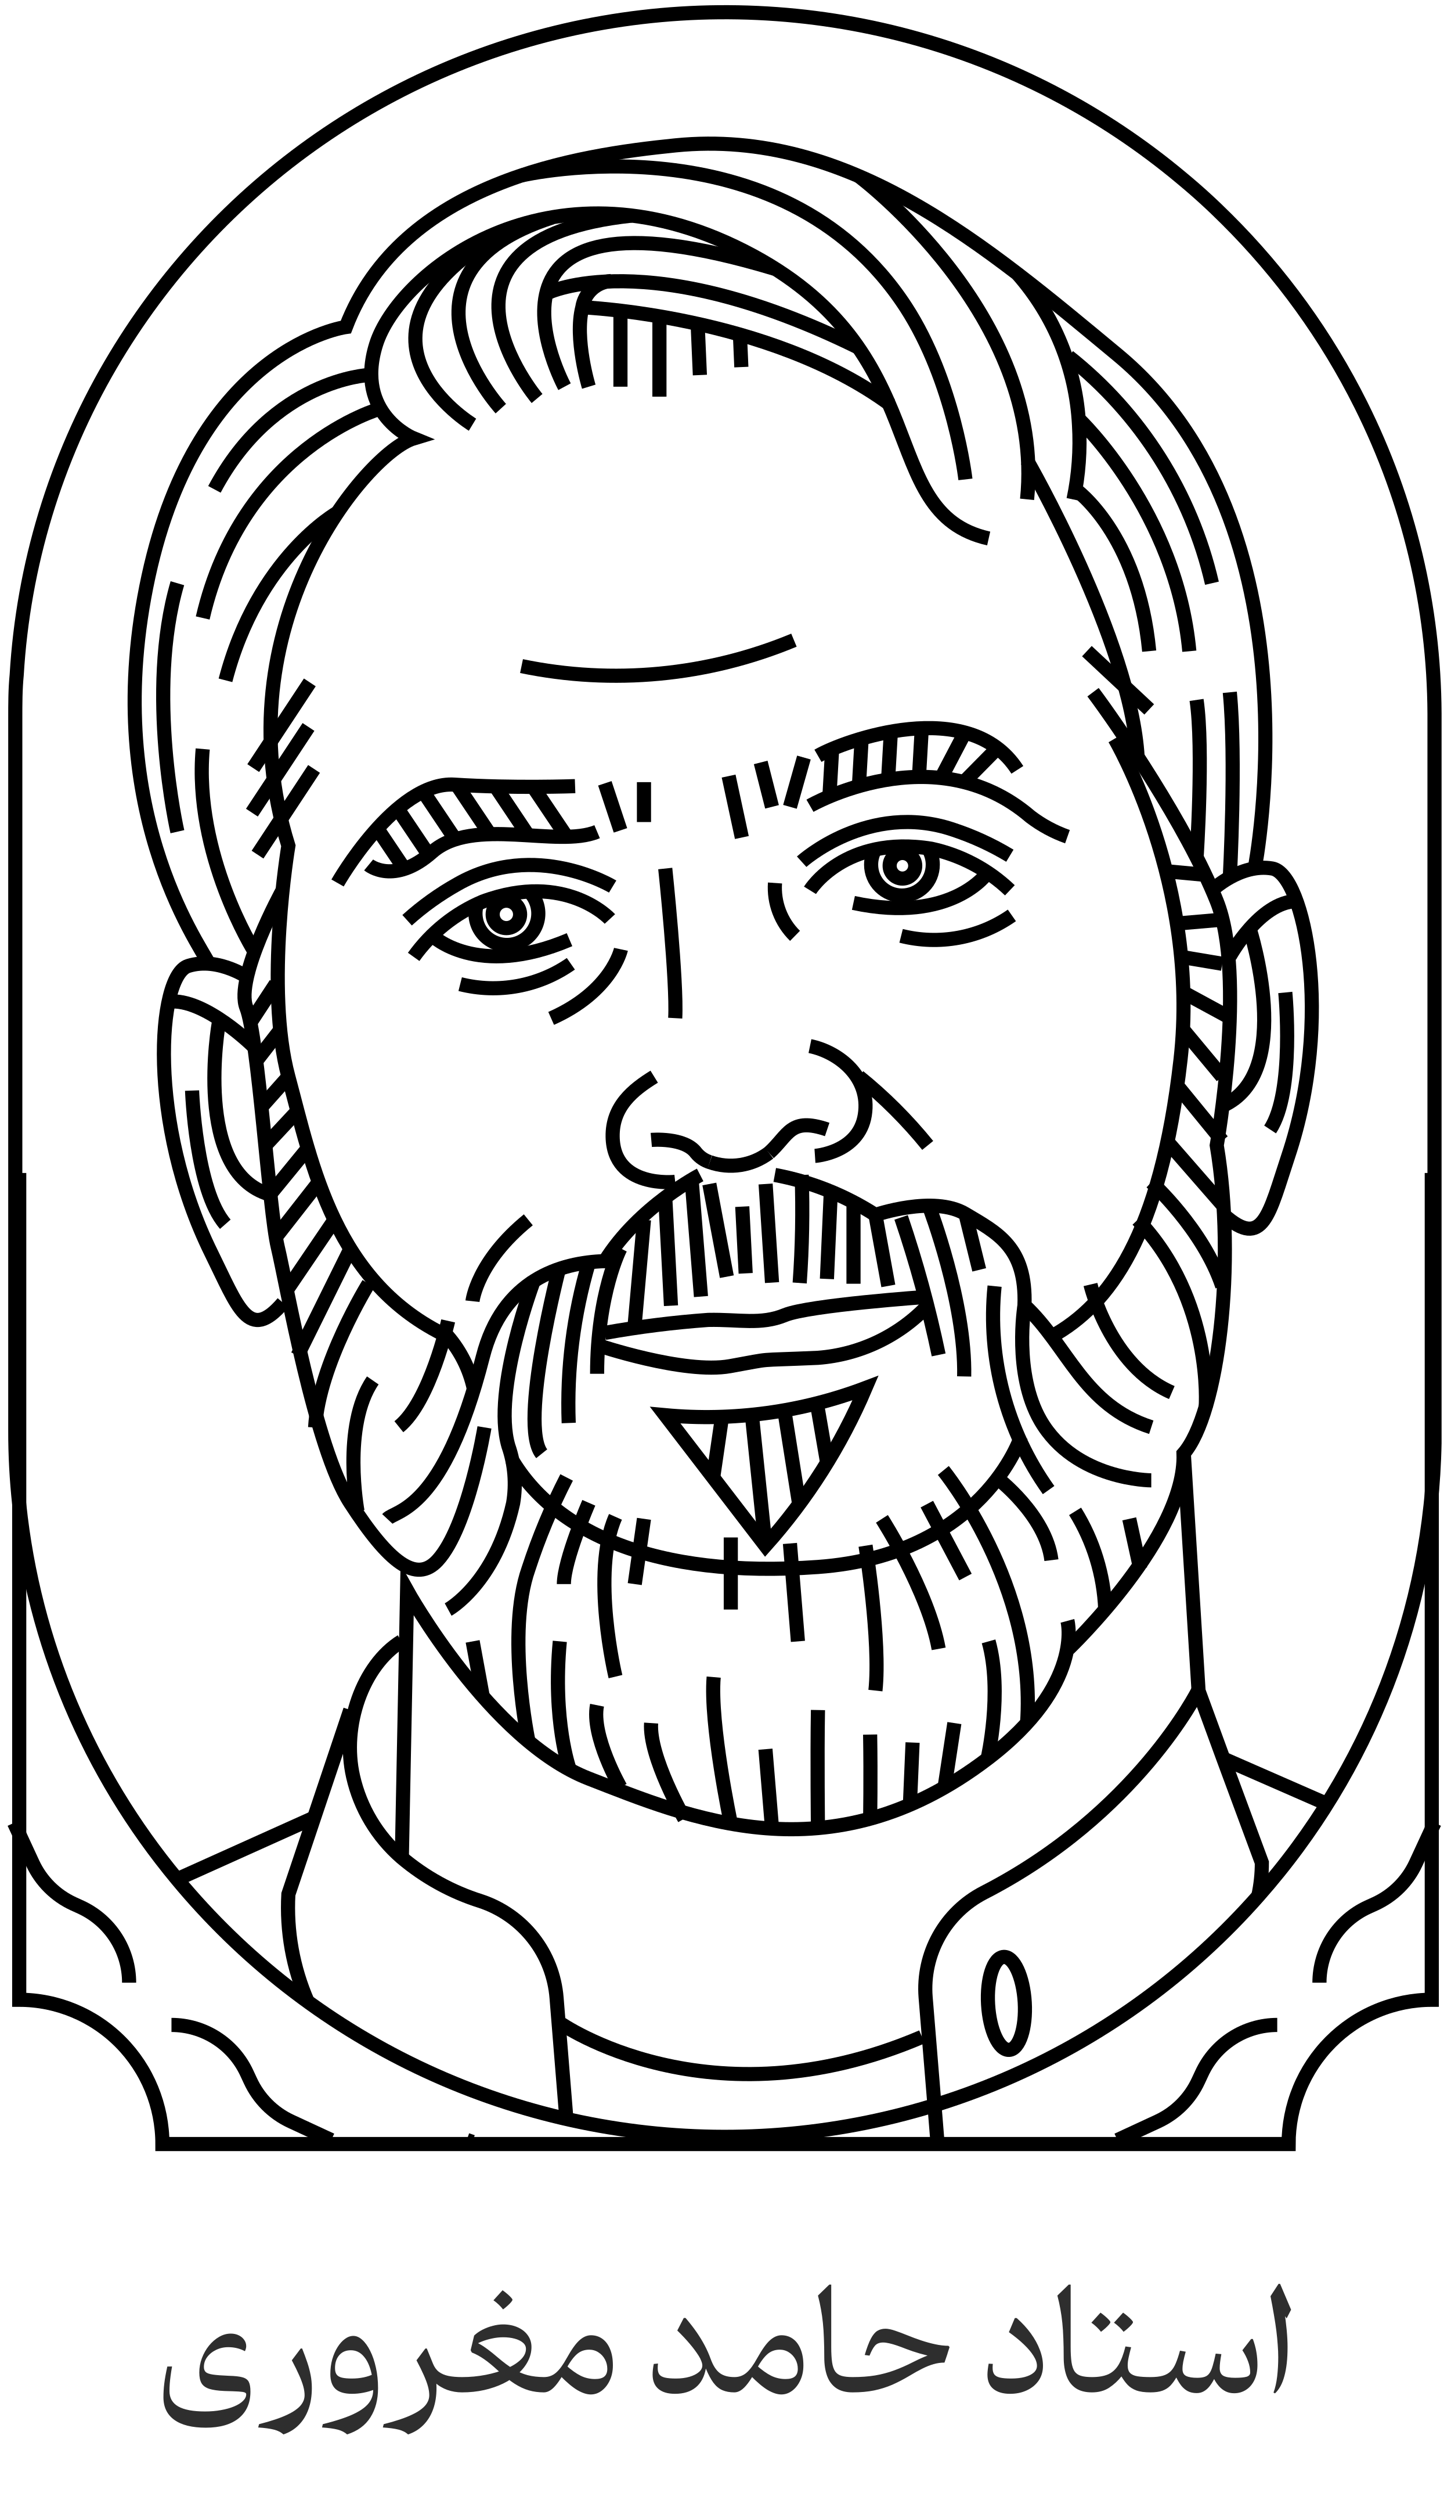 <svg width="151" height="260" viewBox="0 0 151 260" fill="none" xmlns="http://www.w3.org/2000/svg">
<g clip-path="url(#clip0_432_1929)">
<path d="M70.266 122.921C70.266 122.921 63.842 123.656 63.755 118.218C63.712 115.096 65.839 113.367 68.079 111.984" stroke="black" stroke-width="1.47" stroke-miterlimit="10"/>
<path d="M80.028 119.912C82.103 118.044 82.207 116.168 86.081 117.474" stroke="black" stroke-width="1.47" stroke-miterlimit="10"/>
<path d="M73.863 120.872C74.89 121.233 75.991 121.334 77.066 121.167C78.142 121 79.159 120.569 80.028 119.912" stroke="black" stroke-width="1.47" stroke-miterlimit="10"/>
<path d="M67.776 118.563C67.776 118.563 71.235 118.252 72.445 119.912C72.815 120.362 73.308 120.696 73.863 120.872" stroke="black" stroke-width="1.47" stroke-miterlimit="10"/>
<path d="M84.81 120.223C84.81 120.223 89.375 119.912 89.998 115.969C90.62 112.027 87.3 109.424 84.291 108.802" stroke="black" stroke-width="1.47" stroke-miterlimit="10"/>
<path d="M89.375 111.984C92.01 114.107 94.413 116.504 96.543 119.134" stroke="black" stroke-width="1.47" stroke-miterlimit="10"/>
<path d="M84.291 92.599C84.291 92.599 87.871 86.814 96.923 88.276C99.993 88.936 102.821 90.432 105.094 92.599" stroke="black" stroke-width="1.47" stroke-miterlimit="10"/>
<path d="M102.776 90.766C102.776 90.766 99.127 96.126 88.812 93.913" stroke="black" stroke-width="1.47" stroke-miterlimit="10"/>
<path d="M105.301 95.21C103.645 96.371 101.759 97.162 99.77 97.529C97.781 97.896 95.737 97.831 93.775 97.337" stroke="black" stroke-width="1.47" stroke-miterlimit="10"/>
<path d="M59.406 100.242C57.751 101.4 55.865 102.189 53.878 102.554C51.891 102.92 49.849 102.854 47.89 102.36" stroke="black" stroke-width="1.47" stroke-miterlimit="10"/>
<path d="M80.65 91.838C80.579 92.851 80.728 93.867 81.088 94.816C81.448 95.766 82.009 96.626 82.734 97.337" stroke="black" stroke-width="1.47" stroke-miterlimit="10"/>
<path d="M83.426 89.625C83.426 89.625 90.395 83.313 99.205 86.296C101.263 86.974 103.238 87.882 105.093 89.002" stroke="black" stroke-width="1.47" stroke-miterlimit="10"/>
<path d="M111.086 87.022C109.703 86.534 108.405 85.834 107.238 84.947C97.217 76.353 84.291 83.806 84.291 83.806" stroke="black" stroke-width="1.47" stroke-miterlimit="10"/>
<path d="M85.121 78.609C87.819 77.053 100.857 72.272 105.872 80.071" stroke="black" stroke-width="1.47" stroke-miterlimit="10"/>
<path d="M86.314 82.837L86.599 77.9" stroke="black" stroke-width="1.47" stroke-miterlimit="10"/>
<path d="M89.383 81.765L89.668 76.828" stroke="black" stroke-width="1.47" stroke-miterlimit="10"/>
<path d="M92.443 80.702L92.729 75.765" stroke="black" stroke-width="1.47" stroke-miterlimit="10"/>
<path d="M95.66 80.365L95.945 75.427" stroke="black" stroke-width="1.47" stroke-miterlimit="10"/>
<path d="M98.168 80.477L100.468 76.093" stroke="black" stroke-width="1.47" stroke-miterlimit="10"/>
<path d="M100.312 81.342L103.71 77.9" stroke="black" stroke-width="1.47" stroke-miterlimit="10"/>
<path d="M82.207 83.918L83.66 78.791" stroke="black" stroke-width="1.47" stroke-miterlimit="10"/>
<path d="M80.34 83.918L79.164 79.301" stroke="black" stroke-width="1.47" stroke-miterlimit="10"/>
<path d="M96.724 88.483C96.954 88.933 97.072 89.431 97.07 89.936C97.07 90.787 96.732 91.603 96.13 92.204C95.529 92.806 94.713 93.144 93.862 93.144C93.011 93.144 92.195 92.806 91.594 92.204C90.992 91.603 90.654 90.787 90.654 89.936C90.653 89.343 90.817 88.762 91.13 88.258" stroke="black" stroke-width="1.47" stroke-miterlimit="10"/>
<path d="M93.913 91.38C94.649 91.38 95.245 90.784 95.245 90.048C95.245 89.313 94.649 88.717 93.913 88.717C93.178 88.717 92.582 89.313 92.582 90.048C92.582 90.784 93.178 91.38 93.913 91.38Z" stroke="black" stroke-width="1.47" stroke-miterlimit="10"/>
<path d="M63.47 95.582C63.47 95.582 58.862 90.584 50.25 93.766C47.363 94.983 44.87 96.976 43.048 99.524" stroke="black" stroke-width="1.47" stroke-miterlimit="10"/>
<path d="M44.959 97.294C44.959 97.294 49.559 101.868 59.268 97.735" stroke="black" stroke-width="1.47" stroke-miterlimit="10"/>
<path d="M63.756 92.21C63.756 92.21 55.715 87.342 47.631 91.942C45.74 92.997 43.973 94.261 42.365 95.712" stroke="black" stroke-width="1.47" stroke-miterlimit="10"/>
<path d="M55.161 92.806C55.503 93.179 55.754 93.626 55.893 94.112C56.033 94.597 56.058 95.109 55.967 95.606C55.875 96.103 55.669 96.573 55.366 96.977C55.062 97.381 54.669 97.71 54.218 97.936C53.766 98.163 53.267 98.282 52.762 98.283C52.256 98.284 51.757 98.169 51.304 97.945C50.851 97.721 50.456 97.395 50.15 96.992C49.844 96.59 49.636 96.122 49.541 95.625C49.443 95.123 49.466 94.603 49.611 94.112" stroke="black" stroke-width="1.47" stroke-miterlimit="10"/>
<path d="M52.697 96.533C53.485 96.533 54.124 95.894 54.124 95.106C54.124 94.318 53.485 93.68 52.697 93.68C51.909 93.68 51.27 94.318 51.27 95.106C51.27 95.894 51.909 96.533 52.697 96.533Z" stroke="black" stroke-width="1.47" stroke-miterlimit="10"/>
<path d="M64.62 98.738C64.62 98.738 63.686 103.121 57.357 105.923" stroke="black" stroke-width="1.47" stroke-miterlimit="10"/>
<path d="M62.139 86.503C58.032 88.233 49.222 84.869 44.968 88.622C40.991 92.132 38.362 89.962 38.362 89.962" stroke="black" stroke-width="1.47" stroke-miterlimit="10"/>
<path d="M59.847 81.765C59.847 81.765 53.406 82.007 47.285 81.609C41.163 81.212 35.128 91.838 35.128 91.838" stroke="black" stroke-width="1.47" stroke-miterlimit="10"/>
<path d="M58.966 87.022L55.481 81.843" stroke="black" stroke-width="1.47" stroke-miterlimit="10"/>
<path d="M54.997 86.936L51.522 81.748" stroke="black" stroke-width="1.47" stroke-miterlimit="10"/>
<path d="M51.037 86.849L47.553 81.662" stroke="black" stroke-width="1.47" stroke-miterlimit="10"/>
<path d="M47.553 87.558L44.068 82.37" stroke="black" stroke-width="1.47" stroke-miterlimit="10"/>
<path d="M44.821 89.227L41.337 84.048" stroke="black" stroke-width="1.47" stroke-miterlimit="10"/>
<path d="M41.811 89.962L39.131 85.976" stroke="black" stroke-width="1.47" stroke-miterlimit="10"/>
<path d="M62.943 81.471L64.569 86.365" stroke="black" stroke-width="1.47" stroke-miterlimit="10"/>
<path d="M69.23 90.334C69.23 90.334 70.475 102.118 70.267 105.897" stroke="black" stroke-width="1.47" stroke-miterlimit="10"/>
<path d="M62.943 138.631C66.502 137.992 70.093 137.542 73.699 137.282C76.916 137.213 79.172 137.818 81.68 136.781C84.187 135.743 96.456 134.887 96.456 134.887" stroke="black" stroke-width="1.47" stroke-miterlimit="10"/>
<path d="M96.542 135.795C93.542 138.962 89.47 140.898 85.12 141.225C78.203 141.536 80.797 141.225 75.981 142.09C71.165 142.954 62.148 139.893 62.148 139.893" stroke="black" stroke-width="1.47" stroke-miterlimit="10"/>
<path d="M80.625 122.203C84.355 122.895 87.915 124.308 91.104 126.362C91.104 126.362 97.156 124.278 100.468 126.258C103.779 128.238 106.823 129.674 106.615 135.769C111.189 140.032 112.668 146.145 119.809 148.445" stroke="black" stroke-width="1.47" stroke-miterlimit="10"/>
<path d="M80.34 133.4L79.674 123.146" stroke="black" stroke-width="1.47" stroke-miterlimit="10"/>
<path d="M83.426 122.203C83.557 125.951 83.488 129.703 83.219 133.443" stroke="black" stroke-width="1.47" stroke-miterlimit="10"/>
<path d="M93.775 126.622C95.367 131.305 96.672 136.081 97.683 140.922" stroke="black" stroke-width="1.47" stroke-miterlimit="10"/>
<path d="M96.724 125.584C96.724 125.584 100.502 135.475 100.338 143.162" stroke="black" stroke-width="1.47" stroke-miterlimit="10"/>
<path d="M103.503 133.772C102.74 141.289 104.737 148.828 109.123 154.981" stroke="black" stroke-width="1.47" stroke-miterlimit="10"/>
<path d="M106.615 135.795C106.615 135.795 105.439 142.833 108.275 147.744C111.88 153.969 119.809 153.969 119.809 153.969" stroke="black" stroke-width="1.47" stroke-miterlimit="10"/>
<path d="M86.461 123.907L86.055 133.02" stroke="black" stroke-width="1.47" stroke-miterlimit="10"/>
<path d="M88.821 125.281V133.521" stroke="black" stroke-width="1.47" stroke-miterlimit="10"/>
<path d="M91.103 126.354L92.444 133.746" stroke="black" stroke-width="1.47" stroke-miterlimit="10"/>
<path d="M77.244 125.498L77.599 132.44" stroke="black" stroke-width="1.47" stroke-miterlimit="10"/>
<path d="M72.861 122.203C72.861 122.203 66.462 125.498 62.943 131.169C58.326 131.308 52.291 133.098 50.242 141.138C46.144 157.203 41.164 157.065 40.308 157.981" stroke="black" stroke-width="1.47" stroke-miterlimit="10"/>
<path d="M75.636 132.786L73.82 123.146" stroke="black" stroke-width="1.47" stroke-miterlimit="10"/>
<path d="M71.962 122.541L72.948 134.853" stroke="black" stroke-width="1.47" stroke-miterlimit="10"/>
<path d="M69.23 124.546L69.826 135.804" stroke="black" stroke-width="1.47" stroke-miterlimit="10"/>
<path d="M67.015 126.872L66.056 137.706" stroke="black" stroke-width="1.47" stroke-miterlimit="10"/>
<path d="M64.568 129.829C64.568 129.829 62.139 134.49 62.139 142.885" stroke="black" stroke-width="1.47" stroke-miterlimit="10"/>
<path d="M61.274 131.334C59.678 136.74 58.971 142.37 59.182 148.004" stroke="black" stroke-width="1.47" stroke-miterlimit="10"/>
<path d="M55.629 133.002C55.629 133.002 51.202 144.545 52.905 150.39C53.571 152.305 53.74 154.357 53.398 156.356C51.522 164.734 46.637 167.406 46.637 167.406" stroke="black" stroke-width="1.47" stroke-miterlimit="10"/>
<path d="M90.075 144.364C83.432 146.879 76.303 147.846 69.23 147.191L79.657 160.765C84 155.902 87.519 150.362 90.075 144.364Z" stroke="black" stroke-width="1.47" stroke-miterlimit="10"/>
<path d="M106.235 149.439C106.235 149.439 102.283 161.734 85.112 162.979C67.941 164.224 57.678 159.261 53.251 151.782" stroke="black" stroke-width="1.47" stroke-miterlimit="10"/>
<path d="M58.257 131.636C58.257 131.636 53.934 148.159 56.373 151.203" stroke="black" stroke-width="1.47" stroke-miterlimit="10"/>
<path d="M115.996 76.828C115.996 76.828 124.927 91.942 122.852 110.22C120.777 128.498 115.442 135.709 109.416 139.012" stroke="black" stroke-width="1.47" stroke-miterlimit="10"/>
<path d="M29.404 92.599C29.404 92.599 24.398 101.703 25.643 104.816C26.888 107.929 27.995 125.913 28.903 129.7C29.811 133.487 32.759 150.615 36.442 156.304C40.489 162.555 43.307 164.717 45.538 162.296C48.72 158.837 50.415 148.462 50.415 148.462" stroke="black" stroke-width="1.47" stroke-miterlimit="10"/>
<path d="M111.086 168.582C111.086 168.582 112.884 175.23 102.785 182.917C86.306 195.463 71.547 188.969 61.284 184.992C51.021 181.015 42.366 165.434 42.366 165.434L41.812 193.483" stroke="black" stroke-width="1.47" stroke-miterlimit="10"/>
<path d="M111.206 171.486C111.206 171.486 123.475 159.78 123.164 151.194C126.795 147.044 128.671 131.368 126.622 119.125C126.622 119.125 129.743 101.539 126.622 93.723C123.501 85.907 116.247 75.315 113.748 71.995" stroke="black" stroke-width="1.47" stroke-miterlimit="10"/>
<path d="M126.121 92.599C126.121 92.599 129.087 89.754 132.407 90.334C135.727 90.913 138.848 105.897 134.067 120.224C132.07 126.215 131.473 130.02 127.357 126.354" stroke="black" stroke-width="1.47" stroke-miterlimit="10"/>
<path d="M127.98 99.464C127.98 99.464 131.11 93.792 134.897 93.732" stroke="black" stroke-width="1.47" stroke-miterlimit="10"/>
<path d="M130.047 96.593C130.047 96.593 134.914 111.681 127.193 115.036" stroke="black" stroke-width="1.47" stroke-miterlimit="10"/>
<path d="M133.755 103.225C133.755 103.225 134.767 113.557 132.173 117.474" stroke="black" stroke-width="1.47" stroke-miterlimit="10"/>
<path d="M26.119 101.868C26.119 101.868 22.799 99.456 19.582 100.467C16.366 101.479 15.311 116.8 21.977 130.314C24.779 135.986 25.894 139.669 29.456 135.501" stroke="black" stroke-width="1.47" stroke-miterlimit="10"/>
<path d="M26.474 108.923C26.474 108.923 21.286 103.735 17.542 104.185" stroke="black" stroke-width="1.47" stroke-miterlimit="10"/>
<path d="M22.773 106.364C22.773 106.364 19.988 121.927 28.09 124.244L32.275 119.134" stroke="black" stroke-width="1.47" stroke-miterlimit="10"/>
<path d="M19.989 113.428C19.989 113.428 20.352 123.803 23.448 127.331" stroke="black" stroke-width="1.47" stroke-miterlimit="10"/>
<path d="M106.883 47.89C106.883 47.89 117.708 66.678 118.391 78.791" stroke="black" stroke-width="1.47" stroke-miterlimit="10"/>
<path d="M130.574 90.334C130.574 90.334 137.595 54.556 116.29 36.9C102.629 25.574 88.329 13.313 70.293 15.12C60.211 16.141 41.812 18.83 35.993 34.012C35.993 34.012 20.638 36.07 15.45 59.951C10.262 83.832 20.707 98.115 21.744 100.242" stroke="black" stroke-width="1.47" stroke-miterlimit="10"/>
<path d="M49.291 144.364C48.85 142.388 47.933 140.551 46.619 139.012C34.791 133.444 32.5 121.226 30.01 111.984C27.52 102.741 30.01 87.965 30.01 87.965C22.886 65.087 38.224 47.051 43.048 45.598C43.048 45.598 36.875 43.1 39.132 35.837C41.388 28.574 56.952 15.709 77.408 26.101C97.865 36.494 90.844 53.311 102.889 56.008" stroke="black" stroke-width="1.47" stroke-miterlimit="10"/>
<path d="M49.17 44.172C49.17 44.172 33.814 34.877 52.456 23.957" stroke="black" stroke-width="1.47" stroke-miterlimit="10"/>
<path d="M52.118 42.503C52.118 42.503 39.269 28.453 57.47 22.617" stroke="black" stroke-width="1.47" stroke-miterlimit="10"/>
<path d="M55.888 41.448C55.888 41.448 42.054 24.951 65.727 22.427" stroke="black" stroke-width="1.47" stroke-miterlimit="10"/>
<path d="M58.75 40.22C58.75 40.22 46.576 17.697 80.625 27.96" stroke="black" stroke-width="1.47" stroke-miterlimit="10"/>
<path d="M61.274 40.22C61.274 40.22 59.752 35.223 60.599 31.963C60.711 31.234 61.068 30.566 61.613 30.069C62.157 29.572 62.855 29.276 63.591 29.231" stroke="black" stroke-width="1.47" stroke-miterlimit="10"/>
<path d="M56.951 30.485C56.951 30.485 67.327 25.297 89.409 36.191" stroke="black" stroke-width="1.47" stroke-miterlimit="10"/>
<path d="M60.626 31.963C60.626 31.963 80.037 32.767 92.686 42.114" stroke="black" stroke-width="1.47" stroke-miterlimit="10"/>
<path d="M64.568 40.22V32.551" stroke="black" stroke-width="1.47" stroke-miterlimit="10"/>
<path d="M68.624 41.258V32.906" stroke="black" stroke-width="1.47" stroke-miterlimit="10"/>
<path d="M72.834 39.01L72.618 34.064" stroke="black" stroke-width="1.47" stroke-miterlimit="10"/>
<path d="M77.149 38.18L77.002 34.799" stroke="black" stroke-width="1.47" stroke-miterlimit="10"/>
<path d="M54.272 18.242C54.272 18.242 81.239 11.982 94.26 31.928C99.318 39.71 100.468 49.861 100.468 49.861" stroke="black" stroke-width="1.47" stroke-miterlimit="10"/>
<path d="M89.375 18.32C89.375 18.32 108.829 32.828 106.884 51.936" stroke="black" stroke-width="1.47" stroke-miterlimit="10"/>
<path d="M105.889 28.479C109.729 32.839 111.984 38.369 112.287 44.172C112.445 46.779 112.253 49.397 111.716 51.953" stroke="black" stroke-width="1.47" stroke-miterlimit="10"/>
<path d="M111.206 37.091C118.711 43.024 123.972 51.337 126.121 60.66" stroke="black" stroke-width="1.47" stroke-miterlimit="10"/>
<path d="M112.287 43.61C112.287 43.61 122.42 53.19 123.769 67.733" stroke="black" stroke-width="1.47" stroke-miterlimit="10"/>
<path d="M111.915 50.898C111.915 50.898 118.426 55.472 119.593 67.724" stroke="black" stroke-width="1.47" stroke-miterlimit="10"/>
<path d="M127.98 91.276C127.98 91.276 128.655 78.869 127.98 72.004" stroke="black" stroke-width="1.47" stroke-miterlimit="10"/>
<path d="M124.521 89.227C124.521 89.227 125.274 77.901 124.521 72.799" stroke="black" stroke-width="1.47" stroke-miterlimit="10"/>
<path d="M113.108 67.724L119.593 73.785" stroke="black" stroke-width="1.47" stroke-miterlimit="10"/>
<path d="M39.573 42.503C39.573 42.503 25.203 46.523 21.096 64.274" stroke="black" stroke-width="1.47" stroke-miterlimit="10"/>
<path d="M26.474 98.954C26.474 98.954 20.127 88.872 21.096 77.9" stroke="black" stroke-width="1.47" stroke-miterlimit="10"/>
<path d="M18.459 86.503C18.459 86.503 15.139 71.986 18.459 60.66" stroke="black" stroke-width="1.47" stroke-miterlimit="10"/>
<path d="M38.354 39.01C38.354 39.01 28.42 39.442 22.315 50.898" stroke="black" stroke-width="1.47" stroke-miterlimit="10"/>
<path d="M35.128 53.311C35.128 53.311 26.801 57.962 23.464 70.759" stroke="black" stroke-width="1.47" stroke-miterlimit="10"/>
<path d="M98.168 152.941C98.168 152.941 107.921 164.864 106.883 179.216" stroke="black" stroke-width="1.47" stroke-miterlimit="10"/>
<path d="M102.776 182.917C102.776 182.917 104.359 176 102.88 170.717" stroke="black" stroke-width="1.47" stroke-miterlimit="10"/>
<path d="M98.298 185.908L99.318 179.216" stroke="black" stroke-width="1.47" stroke-miterlimit="10"/>
<path d="M94.692 187.707L94.969 181.24" stroke="black" stroke-width="1.47" stroke-miterlimit="10"/>
<path d="M90.551 189.151C90.551 189.151 90.629 184.975 90.551 180.41" stroke="black" stroke-width="1.47" stroke-miterlimit="10"/>
<path d="M85.121 190.128C85.121 190.128 85.034 182.787 85.121 177.859" stroke="black" stroke-width="1.47" stroke-miterlimit="10"/>
<path d="M80.339 190.128L79.656 181.931" stroke="black" stroke-width="1.47" stroke-miterlimit="10"/>
<path d="M76.051 189.643C76.051 189.643 73.855 179.268 74.27 174.435" stroke="black" stroke-width="1.47" stroke-miterlimit="10"/>
<path d="M71.218 189.151C71.218 189.151 67.517 182.727 67.759 179.216" stroke="black" stroke-width="1.47" stroke-miterlimit="10"/>
<path d="M64.569 185.908C64.569 185.908 61.491 180.548 62.13 177.357" stroke="black" stroke-width="1.47" stroke-miterlimit="10"/>
<path d="M59.268 183.989C59.268 183.989 57.478 179.026 58.257 170.717" stroke="black" stroke-width="1.47" stroke-miterlimit="10"/>
<path d="M54.997 181.118C54.997 181.118 52.637 169.878 54.997 163.178C56.064 159.906 57.391 156.726 58.966 153.667" stroke="black" stroke-width="1.47" stroke-miterlimit="10"/>
<path d="M61.275 156.304C61.275 156.304 58.681 162.27 58.681 164.76" stroke="black" stroke-width="1.47" stroke-miterlimit="10"/>
<path d="M82.207 160.532L83.037 170.717" stroke="black" stroke-width="1.47" stroke-miterlimit="10"/>
<path d="M76.051 159.909V167.406" stroke="black" stroke-width="1.47" stroke-miterlimit="10"/>
<path d="M91.778 157.973C91.778 157.973 96.594 165.486 97.684 171.495" stroke="black" stroke-width="1.47" stroke-miterlimit="10"/>
<path d="M103.71 153.684C103.71 153.684 108.837 157.558 109.416 162.27" stroke="black" stroke-width="1.47" stroke-miterlimit="10"/>
<path d="M115.019 167.406C114.871 163.788 113.79 160.271 111.881 157.195" stroke="black" stroke-width="1.47" stroke-miterlimit="10"/>
<path d="M46.636 137.386C46.636 137.386 44.777 145.764 41.509 148.393" stroke="black" stroke-width="1.47" stroke-miterlimit="10"/>
<path d="M37.204 157.194C37.204 157.194 35.544 148.28 38.795 143.577" stroke="black" stroke-width="1.47" stroke-miterlimit="10"/>
<path d="M38.353 133.521C38.353 133.521 33.166 141.873 32.794 148.47" stroke="black" stroke-width="1.47" stroke-miterlimit="10"/>
<path d="M30.97 140.991L36.469 129.881" stroke="black" stroke-width="1.47" stroke-miterlimit="10"/>
<path d="M29.742 134.334L34.809 126.872" stroke="black" stroke-width="1.47" stroke-miterlimit="10"/>
<path d="M28.704 128.671L33.174 122.956" stroke="black" stroke-width="1.47" stroke-miterlimit="10"/>
<path d="M27.615 119.134L30.944 115.563" stroke="black" stroke-width="1.47" stroke-miterlimit="10"/>
<path d="M27.295 115.036L30.01 111.984" stroke="black" stroke-width="1.47" stroke-miterlimit="10"/>
<path d="M26.664 110.35L29.154 107.142" stroke="black" stroke-width="1.47" stroke-miterlimit="10"/>
<path d="M26.05 106.364L28.695 102.334" stroke="black" stroke-width="1.47" stroke-miterlimit="10"/>
<path d="M32.681 79.975L26.802 88.89" stroke="black" stroke-width="1.47" stroke-miterlimit="10"/>
<path d="M32.103 75.609L26.215 84.523" stroke="black" stroke-width="1.47" stroke-miterlimit="10"/>
<path d="M32.241 70.975L26.352 79.889" stroke="black" stroke-width="1.47" stroke-miterlimit="10"/>
<path d="M54.272 69.28C63.778 71.248 73.657 70.308 82.622 66.582" stroke="black" stroke-width="1.47" stroke-miterlimit="10"/>
<path d="M85.078 146.344L86.055 152.007" stroke="black" stroke-width="1.47" stroke-miterlimit="10"/>
<path d="M81.679 147.052L83.166 156.442" stroke="black" stroke-width="1.47" stroke-miterlimit="10"/>
<path d="M78.247 147.173L79.656 160.765" stroke="black" stroke-width="1.47" stroke-miterlimit="10"/>
<path d="M75.134 147.398L74.218 153.684" stroke="black" stroke-width="1.47" stroke-miterlimit="10"/>
<path d="M90.074 160.765C90.074 160.765 91.656 170.717 91.103 175.836" stroke="black" stroke-width="1.47" stroke-miterlimit="10"/>
<path d="M64.05 174.383C64.05 174.383 61.456 163.584 64.05 157.765" stroke="black" stroke-width="1.47" stroke-miterlimit="10"/>
<path d="M113.48 133.599C113.48 133.599 115.46 142.038 121.945 144.839" stroke="black" stroke-width="1.47" stroke-miterlimit="10"/>
<path d="M125.472 146.344C125.472 146.344 126.336 135.233 118.391 126.872" stroke="black" stroke-width="1.47" stroke-miterlimit="10"/>
<path d="M119.81 122.956C119.81 122.956 125.213 127.85 127.193 133.772" stroke="black" stroke-width="1.47" stroke-miterlimit="10"/>
<path d="M121.495 118.754L127.193 125.282" stroke="black" stroke-width="1.47" stroke-miterlimit="10"/>
<path d="M122.438 112.831L127.193 118.65" stroke="black" stroke-width="1.47" stroke-miterlimit="10"/>
<path d="M123.164 107.142L127.193 111.984" stroke="black" stroke-width="1.47" stroke-miterlimit="10"/>
<path d="M123.164 103.225L127.945 105.819" stroke="black" stroke-width="1.47" stroke-miterlimit="10"/>
<path d="M122.913 99.524L127.193 100.242" stroke="black" stroke-width="1.47" stroke-miterlimit="10"/>
<path d="M122.473 96.058L127.193 95.651" stroke="black" stroke-width="1.47" stroke-miterlimit="10"/>
<path d="M121.495 90.627L125.395 90.991" stroke="black" stroke-width="1.47" stroke-miterlimit="10"/>
<path d="M130.945 197.192C131.194 196.056 131.319 194.896 131.317 193.733L127.322 182.951L124.729 175.87L123.198 151.237" stroke="black" stroke-width="1.47" stroke-miterlimit="10"/>
<path d="M124.694 175.81C124.694 175.81 118.287 188.701 102.378 196.855C100.41 197.87 98.786 199.444 97.709 201.379C96.632 203.314 96.151 205.524 96.326 207.732L97.243 218.928L97.537 222.551" stroke="black" stroke-width="1.47" stroke-miterlimit="10"/>
<path d="M58.94 220.363L57.92 207.801C57.742 205.533 56.899 203.368 55.496 201.578C54.094 199.788 52.194 198.451 50.034 197.736C47.011 196.787 44.206 195.244 41.786 193.197C39.252 190.998 37.486 188.048 36.745 184.776C35.535 179.493 37.739 173.207 41.777 170.708" stroke="black" stroke-width="1.47" stroke-miterlimit="10"/>
<path d="M49.17 222.776L48.582 222.577" stroke="black" stroke-width="1.47" stroke-miterlimit="10"/>
<path d="M32.016 208.19C30.48 204.675 29.793 200.848 30.01 197.019L32.69 189.047L36.451 177.85" stroke="black" stroke-width="1.47" stroke-miterlimit="10"/>
<path d="M149.276 192.505L148.16 192.021" stroke="black" stroke-width="1.47" stroke-miterlimit="10"/>
<path d="M138.095 187.629L127.322 182.917H127.313" stroke="black" stroke-width="1.47" stroke-miterlimit="10"/>
<path d="M18.415 195.463H18.424L32.69 189.047" stroke="black" stroke-width="1.47" stroke-miterlimit="10"/>
<path d="M67.016 81.35V85.5" stroke="black" stroke-width="1.47" stroke-miterlimit="10"/>
<path d="M77.201 87.109L75.826 80.719" stroke="black" stroke-width="1.47" stroke-miterlimit="10"/>
<path d="M100.468 126.25L101.903 132.077" stroke="black" stroke-width="1.47" stroke-miterlimit="10"/>
<path d="M49.17 135.337C49.17 135.337 49.611 131.23 54.98 126.872" stroke="black" stroke-width="1.47" stroke-miterlimit="10"/>
<path d="M96.456 156.442L100.468 164.025" stroke="black" stroke-width="1.47" stroke-miterlimit="10"/>
<path d="M67.015 157.973L66.056 164.76" stroke="black" stroke-width="1.47" stroke-miterlimit="10"/>
<path d="M118.659 163.178L117.518 157.973" stroke="black" stroke-width="1.47" stroke-miterlimit="10"/>
<path d="M50.241 176.45L49.187 170.717" stroke="black" stroke-width="1.47" stroke-miterlimit="10"/>
<path d="M58.257 210.395C58.257 210.395 73.768 221.341 95.945 211.856" stroke="black" stroke-width="1.47" stroke-miterlimit="10"/>
<path d="M105.018 213.205C106.071 213.143 106.798 210.929 106.641 208.259C106.483 205.59 105.502 203.476 104.449 203.538C103.395 203.6 102.668 205.814 102.826 208.484C102.983 211.153 103.964 213.267 105.018 213.205Z" stroke="black" stroke-width="1.47" stroke-miterlimit="10"/>
<path d="M2 122V207.994C5.952 207.994 9.742 209.575 12.537 212.389C15.331 215.203 16.901 219.02 16.901 223H134.099C134.099 221.029 134.484 219.078 135.233 217.257C135.982 215.437 137.08 213.782 138.463 212.389C139.847 210.996 141.49 209.89 143.298 209.136C145.105 208.382 147.043 207.994 149 207.994V122" stroke="black" stroke-width="1.47" stroke-miterlimit="10"/>
<path d="M34.471 222.586L30.269 220.64C28.404 219.775 26.908 218.273 26.05 216.404L25.695 215.643C25.005 214.141 23.898 212.869 22.507 211.978C21.115 211.086 19.497 210.611 17.845 210.611" stroke="black" stroke-width="1.47" stroke-miterlimit="10"/>
<path d="M1.461 189.592L3.406 193.794C4.272 195.659 5.774 197.155 7.643 198.013L8.404 198.359C9.907 199.05 11.179 200.158 12.071 201.551C12.963 202.945 13.437 204.564 13.436 206.218" stroke="black" stroke-width="1.47" stroke-miterlimit="10"/>
<path d="M116.29 222.586L120.492 220.64C122.358 219.775 123.854 218.273 124.711 216.404L125.066 215.643C125.757 214.141 126.863 212.869 128.255 211.978C129.646 211.086 131.264 210.611 132.917 210.611" stroke="black" stroke-width="1.47" stroke-miterlimit="10"/>
<path d="M149.285 189.592L147.339 193.794C146.474 195.659 144.972 197.155 143.103 198.013L142.342 198.359C140.839 199.05 139.566 200.158 138.674 201.551C137.782 202.945 137.309 204.564 137.31 206.218" stroke="black" stroke-width="1.47" stroke-miterlimit="10"/>
<path d="M149.284 74.719V148.765C149.284 149.205 149.284 149.629 149.284 150.096C148.96 167.473 142.463 184.168 130.954 197.192C123.88 205.211 115.152 211.603 105.371 215.928C95.59 220.252 84.988 222.406 74.295 222.242C63.602 222.077 53.072 219.599 43.428 214.976C33.785 210.353 25.258 203.696 18.433 195.463C9.228 184.384 3.511 170.827 2.005 156.503C1.723 153.933 1.584 151.35 1.59 148.765V74.719C1.59 73.206 1.59 71.701 1.737 70.205C2.412 58.834 5.759 47.782 11.507 37.946C16.949 28.642 24.357 20.637 33.212 14.491C42.068 8.345 52.158 4.205 62.779 2.362C73.399 0.519 84.294 1.016 94.703 3.818C105.112 6.621 114.784 11.661 123.043 18.588C124.651 19.919 126.19 21.328 127.66 22.798C133.333 28.436 138.049 34.959 141.624 42.114C146.61 52.084 149.232 63.069 149.284 74.217C149.284 74.39 149.284 74.546 149.284 74.719Z" stroke="black" stroke-width="1.47" stroke-miterlimit="10"/>
<path d="M25.488 244.544C25.224 244.404 24.948 244.3 24.659 244.23C24.37 244.16 24.072 244.126 23.763 244.126C23.3 244.126 22.875 244.22 22.487 244.409C22.104 244.593 21.795 244.842 21.561 245.156C21.332 245.464 21.218 245.808 21.218 246.186C21.218 246.415 21.283 246.591 21.412 246.716C21.541 246.835 21.79 246.922 22.159 246.977C22.532 247.032 23.084 247.074 23.816 247.104C24.443 247.119 24.915 247.171 25.234 247.261C25.557 247.35 25.776 247.51 25.891 247.738C26.005 247.962 26.062 248.293 26.062 248.731C26.062 249.931 25.657 250.859 24.846 251.516C24.035 252.172 22.892 252.501 21.419 252.501C19.991 252.501 18.899 252.23 18.143 251.687C17.386 251.145 17.008 250.359 17.008 249.328C17.008 248.856 17.038 248.378 17.098 247.895C17.157 247.408 17.262 246.823 17.411 246.141L17.904 246.134C17.844 246.477 17.794 246.798 17.754 247.097C17.715 247.39 17.685 247.666 17.665 247.925C17.645 248.184 17.635 248.438 17.635 248.686C17.635 249.408 17.939 249.943 18.546 250.291C19.158 250.64 20.091 250.814 21.345 250.814C21.932 250.814 22.482 250.767 22.994 250.672C23.512 250.582 23.967 250.456 24.36 250.291C24.759 250.127 25.067 249.936 25.286 249.717C25.51 249.503 25.622 249.271 25.622 249.022C25.622 248.943 25.57 248.881 25.465 248.836C25.361 248.791 25.149 248.759 24.831 248.739C24.512 248.719 24.027 248.701 23.375 248.686C22.698 248.657 22.168 248.582 21.785 248.463C21.402 248.338 21.131 248.142 20.972 247.873C20.817 247.604 20.74 247.236 20.74 246.768C20.74 246.256 20.83 245.758 21.009 245.275C21.193 244.788 21.439 244.352 21.748 243.969C22.061 243.586 22.412 243.282 22.8 243.058C23.194 242.829 23.599 242.715 24.017 242.715C24.321 242.715 24.592 242.772 24.831 242.887C25.075 243.001 25.266 243.158 25.405 243.357C25.55 243.556 25.622 243.78 25.622 244.029C25.622 244.103 25.61 244.188 25.585 244.282C25.56 244.377 25.527 244.464 25.488 244.544ZM32.452 248.373C32.452 249.199 32.335 249.936 32.101 250.582C31.867 251.234 31.529 251.782 31.086 252.225C30.648 252.668 30.116 252.994 29.489 253.203C29.25 252.974 28.924 252.807 28.511 252.702C28.098 252.598 27.55 252.523 26.869 252.478L26.958 252.135C27.57 251.981 28.128 251.819 28.63 251.65C29.128 251.486 29.566 251.312 29.944 251.127C30.327 250.948 30.648 250.754 30.907 250.545C31.171 250.341 31.367 250.12 31.497 249.881C31.631 249.647 31.698 249.396 31.698 249.127C31.698 248.843 31.653 248.537 31.564 248.209C31.474 247.88 31.332 247.497 31.138 247.059C30.944 246.616 30.688 246.094 30.369 245.492L31.295 244.267H31.444C31.653 244.795 31.832 245.28 31.982 245.723C32.131 246.166 32.245 246.601 32.325 247.029C32.41 247.452 32.452 247.9 32.452 248.373ZM39.342 248.388C39.342 249.577 39.078 250.587 38.551 251.419C38.028 252.255 37.217 252.849 36.117 253.203C35.883 252.979 35.56 252.812 35.147 252.702C34.739 252.598 34.194 252.523 33.512 252.478L33.594 252.135C34.35 251.946 35.015 251.754 35.587 251.56C36.164 251.366 36.657 251.162 37.065 250.948C37.478 250.734 37.814 250.508 38.073 250.269C38.332 250.035 38.523 249.779 38.648 249.5C38.772 249.226 38.834 248.93 38.834 248.612C38.834 247.801 38.742 247.084 38.558 246.462C38.374 245.835 38.108 245.342 37.759 244.984C37.416 244.626 36.998 244.447 36.505 244.447C35.998 244.447 35.597 244.618 35.303 244.962C35.01 245.3 34.863 245.745 34.863 246.298C34.863 246.591 34.92 246.818 35.035 246.977C35.149 247.131 35.336 247.238 35.595 247.298C35.853 247.358 36.197 247.388 36.625 247.388C37.053 247.388 37.458 247.348 37.841 247.268C38.225 247.189 38.575 247.069 38.894 246.91L38.991 248.515C38.633 248.664 38.249 248.779 37.841 248.858C37.433 248.938 37.03 248.978 36.632 248.978C35.866 248.978 35.298 248.813 34.93 248.485C34.562 248.152 34.378 247.632 34.378 246.925C34.378 246.372 34.445 245.857 34.579 245.38C34.719 244.897 34.903 244.476 35.132 244.118C35.361 243.755 35.617 243.471 35.901 243.267C36.184 243.058 36.475 242.954 36.774 242.954C37.093 242.954 37.404 243.093 37.707 243.372C38.011 243.645 38.284 244.029 38.528 244.521C38.777 245.014 38.974 245.591 39.118 246.253C39.267 246.91 39.342 247.622 39.342 248.388ZM44.47 246.604L44.276 244.267H44.418L45.052 245.828C45.202 246.201 45.408 246.489 45.672 246.693C45.941 246.893 46.274 247.034 46.672 247.119C47.075 247.199 47.545 247.238 48.083 247.238V248.828C47.555 248.828 47.048 248.744 46.56 248.575C46.077 248.4 45.652 248.149 45.284 247.821C44.92 247.487 44.649 247.082 44.47 246.604ZM45.425 248.373C45.425 249.199 45.309 249.936 45.075 250.582C44.841 251.234 44.502 251.782 44.059 252.225C43.621 252.668 43.089 252.994 42.462 253.203C42.223 252.974 41.897 252.807 41.484 252.702C41.071 252.598 40.524 252.523 39.842 252.478L39.931 252.135C40.544 251.981 41.101 251.819 41.604 251.65C42.101 251.486 42.539 251.312 42.917 251.127C43.3 250.948 43.621 250.754 43.88 250.545C44.144 250.341 44.341 250.12 44.47 249.881C44.604 249.647 44.672 249.396 44.672 249.127C44.672 248.843 44.627 248.537 44.537 248.209C44.448 247.88 44.306 247.497 44.112 247.059C43.918 246.616 43.661 246.094 43.343 245.492L44.268 244.267H44.418C44.627 244.795 44.806 245.28 44.955 245.723C45.104 246.166 45.219 246.601 45.298 247.029C45.383 247.452 45.425 247.9 45.425 248.373ZM47.777 248.037C47.777 247.848 47.789 247.696 47.814 247.582C47.834 247.462 47.866 247.375 47.911 247.32C47.956 247.266 48.016 247.238 48.09 247.238C48.931 247.238 49.747 247.161 50.539 247.007C51.335 246.853 52.046 246.641 52.673 246.372C53.306 246.104 53.806 245.793 54.174 245.439C54.547 245.086 54.734 244.708 54.734 244.305C54.734 244.046 54.624 243.827 54.405 243.648C54.191 243.469 53.905 243.332 53.547 243.237C53.194 243.143 52.803 243.096 52.375 243.096C51.977 243.096 51.589 243.138 51.21 243.222C50.832 243.302 50.491 243.402 50.188 243.521C49.889 243.635 49.658 243.75 49.494 243.864L49.21 243.476L49.344 242.916C49.588 242.683 49.877 242.481 50.21 242.312C50.549 242.138 50.904 242.003 51.278 241.909C51.651 241.809 52.007 241.759 52.345 241.759C52.927 241.759 53.44 241.861 53.883 242.065C54.331 242.265 54.679 242.541 54.928 242.894C55.182 243.247 55.308 243.653 55.308 244.111C55.308 244.618 55.187 245.108 54.943 245.581C54.704 246.049 54.363 246.482 53.92 246.88C53.482 247.273 52.962 247.617 52.36 247.91C51.763 248.199 51.101 248.425 50.374 248.589C49.653 248.749 48.891 248.828 48.09 248.828C48.016 248.828 47.956 248.798 47.911 248.739C47.866 248.679 47.834 248.592 47.814 248.477C47.789 248.358 47.777 248.211 47.777 248.037ZM48.978 244.439L49.21 243.476C49.444 243.556 49.685 243.668 49.934 243.812C50.188 243.951 50.467 244.136 50.77 244.365C51.078 244.593 51.427 244.875 51.815 245.208C52.392 245.701 52.925 246.096 53.413 246.395C53.905 246.688 54.403 246.902 54.905 247.037C55.413 247.166 55.978 247.233 56.6 247.238V248.828C56.047 248.828 55.527 248.759 55.04 248.619C54.552 248.48 54.052 248.246 53.539 247.918C53.032 247.589 52.462 247.139 51.83 246.567C51.263 246.044 50.775 245.643 50.367 245.365C49.959 245.081 49.536 244.852 49.098 244.678L48.978 244.439ZM53.33 239.199C53.33 239.249 53.281 239.333 53.181 239.453C53.081 239.567 52.957 239.692 52.808 239.826C52.658 239.96 52.507 240.085 52.352 240.199C52.223 240.03 52.074 239.866 51.905 239.707C51.735 239.542 51.551 239.391 51.352 239.251L52.3 238.206C52.459 238.316 52.616 238.438 52.77 238.572C52.93 238.706 53.062 238.831 53.166 238.945C53.276 239.06 53.33 239.144 53.33 239.199ZM56.286 248.037C56.286 247.853 56.299 247.704 56.324 247.589C56.343 247.47 56.378 247.383 56.428 247.328C56.473 247.268 56.53 247.238 56.6 247.238C56.849 247.238 57.075 247.201 57.279 247.126C57.488 247.052 57.685 246.935 57.869 246.776C58.053 246.616 58.237 246.41 58.421 246.156C58.605 245.902 58.794 245.599 58.989 245.245C59.486 244.355 59.926 243.74 60.31 243.402C60.698 243.058 61.093 242.887 61.496 242.887C61.949 242.887 62.347 243.011 62.691 243.26C63.034 243.509 63.3 243.867 63.49 244.335C63.684 244.802 63.781 245.365 63.781 246.022C63.781 246.599 63.674 247.116 63.46 247.574C63.251 248.027 62.972 248.385 62.624 248.649C62.275 248.913 61.895 249.045 61.482 249.045C61.069 249.045 60.601 248.893 60.078 248.589C59.561 248.281 58.951 247.766 58.249 247.044L58.869 245.984C59.451 246.502 59.974 246.875 60.437 247.104C60.899 247.328 61.395 247.44 61.922 247.44C62.36 247.44 62.681 247.355 62.885 247.186C63.094 247.012 63.199 246.743 63.199 246.38C63.199 246.027 63.116 245.698 62.952 245.395C62.788 245.091 62.562 244.847 62.273 244.663C61.989 244.479 61.671 244.387 61.317 244.387C60.79 244.387 60.342 244.561 59.974 244.909C59.605 245.253 59.227 245.793 58.839 246.529C58.536 247.106 58.254 247.562 57.996 247.895C57.742 248.229 57.501 248.468 57.272 248.612C57.048 248.756 56.824 248.828 56.6 248.828C56.525 248.828 56.465 248.798 56.421 248.739C56.371 248.679 56.336 248.589 56.316 248.47C56.296 248.351 56.286 248.206 56.286 248.037ZM67.916 246.985C67.916 246.825 67.926 246.641 67.946 246.432C67.971 246.223 68.001 246.037 68.035 245.872L68.476 245.828C68.466 245.907 68.459 245.984 68.454 246.059C68.448 246.129 68.446 246.206 68.446 246.29C68.446 246.574 68.501 246.795 68.61 246.955C68.725 247.114 68.921 247.226 69.2 247.291C69.479 247.355 69.859 247.388 70.342 247.388C70.865 247.388 71.332 247.328 71.745 247.209C72.158 247.089 72.484 246.927 72.723 246.723C72.967 246.519 73.089 246.288 73.089 246.029C73.089 245.9 73.054 245.748 72.984 245.574C72.92 245.395 72.83 245.215 72.716 245.036C72.447 244.613 72.136 244.195 71.783 243.782C71.434 243.364 71.001 242.901 70.484 242.394L71.156 241.088H71.342C71.77 241.585 72.148 242.07 72.477 242.543C72.805 243.016 73.091 243.484 73.335 243.947C73.579 244.409 73.788 244.882 73.962 245.365C74.211 246.047 74.522 246.529 74.895 246.813C75.269 247.097 75.779 247.238 76.426 247.238V248.828C75.943 248.828 75.525 248.751 75.172 248.597C74.823 248.443 74.512 248.184 74.239 247.821C73.97 247.457 73.709 246.967 73.455 246.35C73.3 247.211 72.95 247.865 72.402 248.313C71.855 248.756 71.136 248.978 70.245 248.978C69.493 248.978 68.916 248.806 68.513 248.463C68.115 248.119 67.916 247.627 67.916 246.985ZM76.112 248.037C76.112 247.853 76.124 247.704 76.149 247.589C76.169 247.47 76.204 247.383 76.254 247.328C76.299 247.268 76.356 247.238 76.426 247.238C76.674 247.238 76.901 247.201 77.105 247.126C77.314 247.052 77.51 246.935 77.695 246.776C77.879 246.616 78.063 246.41 78.247 246.156C78.431 245.902 78.62 245.599 78.814 245.245C79.312 244.355 79.752 243.74 80.135 243.402C80.524 243.058 80.919 242.887 81.322 242.887C81.775 242.887 82.173 243.011 82.517 243.26C82.86 243.509 83.126 243.867 83.315 244.335C83.509 244.802 83.606 245.365 83.606 246.022C83.606 246.599 83.499 247.116 83.285 247.574C83.076 248.027 82.798 248.385 82.45 248.649C82.101 248.913 81.72 249.045 81.307 249.045C80.894 249.045 80.427 248.893 79.904 248.589C79.386 248.281 78.777 247.766 78.075 247.044L78.695 245.984C79.277 246.502 79.8 246.875 80.262 247.104C80.725 247.328 81.22 247.44 81.748 247.44C82.186 247.44 82.507 247.355 82.711 247.186C82.92 247.012 83.024 246.743 83.024 246.38C83.024 246.027 82.942 245.698 82.778 245.395C82.614 245.091 82.387 244.847 82.099 244.663C81.815 244.479 81.496 244.387 81.143 244.387C80.616 244.387 80.168 244.561 79.8 244.909C79.431 245.253 79.053 245.793 78.665 246.529C78.361 247.106 78.08 247.562 77.822 247.895C77.568 248.229 77.326 248.468 77.097 248.612C76.874 248.756 76.65 248.828 76.426 248.828C76.351 248.828 76.291 248.798 76.246 248.739C76.197 248.679 76.162 248.589 76.142 248.47C76.122 248.351 76.112 248.206 76.112 248.037ZM85.779 245.186C85.779 244.449 85.766 243.792 85.741 243.215C85.721 242.633 85.687 242.098 85.637 241.61C85.587 241.117 85.52 240.642 85.435 240.184C85.356 239.727 85.251 239.251 85.122 238.759L86.301 237.617H86.503V244.088C86.503 244.745 86.533 245.28 86.592 245.693C86.652 246.101 86.759 246.42 86.913 246.649C87.073 246.873 87.296 247.027 87.585 247.111C87.879 247.196 88.257 247.238 88.72 247.238V248.828C88.023 248.828 87.458 248.682 87.025 248.388C86.592 248.089 86.276 247.669 86.077 247.126C85.878 246.579 85.779 245.932 85.779 245.186ZM88.436 248.037C88.436 247.778 88.458 247.582 88.503 247.447C88.543 247.308 88.618 247.238 88.727 247.238C89.593 247.238 90.374 247.181 91.071 247.067C91.768 246.947 92.434 246.771 93.072 246.537C93.709 246.303 94.368 246.012 95.05 245.663C95.433 245.469 95.776 245.308 96.08 245.178C96.388 245.044 96.674 244.937 96.938 244.857C97.202 244.773 97.456 244.71 97.7 244.671C97.948 244.631 98.202 244.608 98.461 244.603L98.61 244.783L98.289 245.731C97.901 245.731 97.52 245.785 97.147 245.895C96.779 245.999 96.391 246.154 95.983 246.358C95.575 246.562 95.119 246.815 94.617 247.119C94.025 247.472 93.435 247.778 92.848 248.037C92.26 248.291 91.633 248.487 90.966 248.627C90.305 248.761 89.558 248.828 88.727 248.828C88.623 248.828 88.548 248.754 88.503 248.604C88.458 248.455 88.436 248.266 88.436 248.037ZM91.907 243.64C91.534 243.64 91.25 243.75 91.056 243.969C90.867 244.188 90.678 244.534 90.489 245.006L89.989 244.939C90.208 244.198 90.422 243.631 90.631 243.237C90.84 242.844 91.064 242.576 91.302 242.431C91.546 242.282 91.827 242.207 92.146 242.207C92.41 242.207 92.741 242.274 93.139 242.409C93.537 242.543 93.975 242.707 94.452 242.901C94.9 243.086 95.371 243.26 95.863 243.424C96.356 243.588 96.846 243.723 97.334 243.827C97.826 243.932 98.282 243.984 98.7 243.984L98.819 244.118L98.431 245.313C98.078 245.293 97.662 245.235 97.184 245.141C96.712 245.046 96.222 244.927 95.714 244.783C95.211 244.638 94.736 244.479 94.288 244.305C93.95 244.17 93.634 244.054 93.34 243.954C93.047 243.854 92.778 243.777 92.534 243.723C92.295 243.668 92.086 243.64 91.907 243.64ZM102.76 246.985C102.76 246.83 102.773 246.644 102.798 246.425C102.823 246.206 102.853 246.012 102.887 245.843L103.32 245.865C103.305 245.999 103.298 246.139 103.298 246.283C103.298 246.572 103.355 246.795 103.47 246.955C103.589 247.114 103.788 247.226 104.067 247.291C104.35 247.355 104.741 247.388 105.239 247.388C105.771 247.388 106.236 247.335 106.635 247.231C107.038 247.121 107.351 246.97 107.575 246.776C107.799 246.577 107.911 246.34 107.911 246.066C107.911 245.748 107.792 245.402 107.553 245.029C107.319 244.651 106.985 244.255 106.552 243.842C106.12 243.424 105.599 242.999 104.992 242.566L105.612 241.095H105.799C106.376 241.603 106.868 242.138 107.277 242.7C107.685 243.262 107.996 243.83 108.21 244.402C108.429 244.974 108.538 245.529 108.538 246.066C108.538 246.659 108.386 247.174 108.083 247.612C107.779 248.045 107.369 248.38 106.851 248.619C106.338 248.858 105.759 248.978 105.112 248.978C104.385 248.978 103.81 248.811 103.387 248.477C102.969 248.144 102.76 247.646 102.76 246.985ZM110.695 245.186C110.695 244.449 110.683 243.792 110.658 243.215C110.638 242.633 110.603 242.098 110.553 241.61C110.504 241.117 110.436 240.642 110.352 240.184C110.272 239.727 110.168 239.251 110.038 238.759L111.218 237.617H111.419V244.088C111.419 244.745 111.449 245.28 111.509 245.693C111.569 246.101 111.676 246.42 111.83 246.649C111.989 246.873 112.213 247.027 112.502 247.111C112.795 247.196 113.173 247.238 113.636 247.238V248.828C112.94 248.828 112.375 248.682 111.942 248.388C111.509 248.089 111.193 247.669 110.994 247.126C110.795 246.579 110.695 245.932 110.695 245.186ZM115.555 241.528C115.555 241.578 115.505 241.662 115.405 241.782C115.306 241.896 115.181 242.021 115.032 242.155C114.883 242.289 114.731 242.414 114.577 242.528C114.447 242.359 114.298 242.195 114.129 242.036C113.96 241.871 113.776 241.72 113.577 241.58L114.525 240.535C114.684 240.645 114.841 240.767 114.995 240.901C115.154 241.035 115.286 241.16 115.39 241.274C115.5 241.389 115.555 241.473 115.555 241.528ZM117.906 241.528C117.906 241.578 117.856 241.662 117.757 241.782C117.657 241.896 117.533 242.021 117.383 242.155C117.234 242.289 117.082 242.414 116.928 242.528C116.799 242.359 116.649 242.195 116.48 242.036C116.311 241.871 116.127 241.72 115.928 241.58L116.876 240.535C117.035 240.645 117.192 240.767 117.346 240.901C117.505 241.035 117.637 241.16 117.742 241.274C117.851 241.389 117.906 241.473 117.906 241.528ZM113.33 248.037C113.33 247.843 113.343 247.689 113.368 247.574C113.387 247.46 113.42 247.375 113.465 247.32C113.509 247.266 113.569 247.238 113.644 247.238C114.33 247.238 114.893 247.141 115.331 246.947C115.769 246.748 116.127 246.417 116.406 245.954C116.684 245.487 116.923 244.852 117.122 244.051L117.712 244.133C117.602 244.546 117.515 244.902 117.451 245.201C117.386 245.499 117.354 245.773 117.354 246.022C117.354 246.37 117.436 246.631 117.6 246.805C117.769 246.98 118.028 247.097 118.376 247.156C118.73 247.211 119.18 247.238 119.727 247.238V248.828C119.12 248.828 118.63 248.761 118.257 248.627C117.889 248.487 117.588 248.296 117.354 248.052C117.12 247.803 116.903 247.51 116.704 247.171C116.336 247.634 115.906 248.027 115.413 248.351C114.92 248.669 114.33 248.828 113.644 248.828C113.569 248.828 113.509 248.798 113.465 248.739C113.42 248.679 113.387 248.592 113.368 248.477C113.343 248.358 113.33 248.211 113.33 248.037ZM119.421 248.037C119.421 247.748 119.446 247.544 119.496 247.425C119.541 247.301 119.62 247.238 119.735 247.238C120.247 247.238 120.67 247.191 121.004 247.097C121.337 247.002 121.611 246.848 121.825 246.634C122.039 246.42 122.218 246.139 122.362 245.79C122.512 245.437 122.656 245.004 122.795 244.491L123.392 244.596C123.283 244.994 123.198 245.337 123.139 245.626C123.084 245.91 123.057 246.168 123.057 246.402C123.057 246.761 123.186 247.002 123.445 247.126C123.703 247.251 124.087 247.313 124.594 247.313C124.913 247.313 125.171 247.278 125.371 247.209C125.575 247.139 125.739 247.014 125.863 246.835C125.993 246.656 126.105 246.402 126.199 246.074C126.299 245.745 126.403 245.32 126.513 244.797L127.102 244.85C127.048 245.148 127.005 245.417 126.975 245.656C126.946 245.895 126.931 246.111 126.931 246.305C126.931 246.693 127.058 246.96 127.311 247.104C127.565 247.243 127.973 247.313 128.535 247.313C129.058 247.313 129.449 247.278 129.707 247.209C129.971 247.134 130.103 246.985 130.103 246.761C130.103 246.377 130.028 245.989 129.879 245.596C129.73 245.198 129.533 244.815 129.289 244.447L130.2 243.275H130.379C130.553 243.747 130.675 244.198 130.745 244.626C130.82 245.049 130.857 245.499 130.857 245.977C130.857 246.589 130.75 247.116 130.536 247.559C130.322 247.997 130.031 248.333 129.663 248.567C129.299 248.801 128.889 248.918 128.431 248.918C128.108 248.918 127.814 248.853 127.55 248.724C127.291 248.594 127.062 248.418 126.863 248.194C126.664 247.97 126.493 247.719 126.348 247.44C126.214 247.709 126.06 247.955 125.886 248.179C125.711 248.403 125.512 248.579 125.288 248.709C125.069 248.838 124.818 248.903 124.534 248.903C124.181 248.903 123.873 248.836 123.609 248.701C123.35 248.562 123.124 248.37 122.93 248.127C122.741 247.883 122.569 247.602 122.415 247.283C122.22 247.617 122.011 247.9 121.788 248.134C121.564 248.363 121.287 248.537 120.959 248.657C120.636 248.771 120.227 248.828 119.735 248.828C119.66 248.828 119.6 248.801 119.556 248.746C119.506 248.686 119.471 248.597 119.451 248.477C119.431 248.358 119.421 248.211 119.421 248.037ZM133.022 245.171C133.022 244.773 133.004 244.35 132.969 243.902C132.94 243.449 132.892 242.964 132.828 242.446C132.763 241.929 132.678 241.371 132.574 240.774C132.474 240.172 132.355 239.523 132.216 238.826L133.052 237.542H133.201C133.375 238.517 133.519 239.403 133.634 240.199C133.753 240.996 133.843 241.715 133.902 242.357C133.962 242.999 133.992 243.586 133.992 244.118C133.992 244.725 133.965 245.278 133.91 245.775C133.855 246.273 133.773 246.721 133.664 247.119C133.559 247.517 133.425 247.868 133.261 248.171C133.096 248.47 132.905 248.724 132.686 248.933L132.529 248.851C132.708 248.373 132.835 247.813 132.91 247.171C132.984 246.529 133.022 245.862 133.022 245.171ZM132.216 238.826L133.052 237.542H133.216L134.358 240.229L133.895 241.132L132.216 238.826Z" fill="#2E2E2E"/>
</g>
<defs>
<clipPath id="clip0_432_1929">
<rect width="151" height="260" fill="white"/>
</clipPath>
</defs>
</svg>

